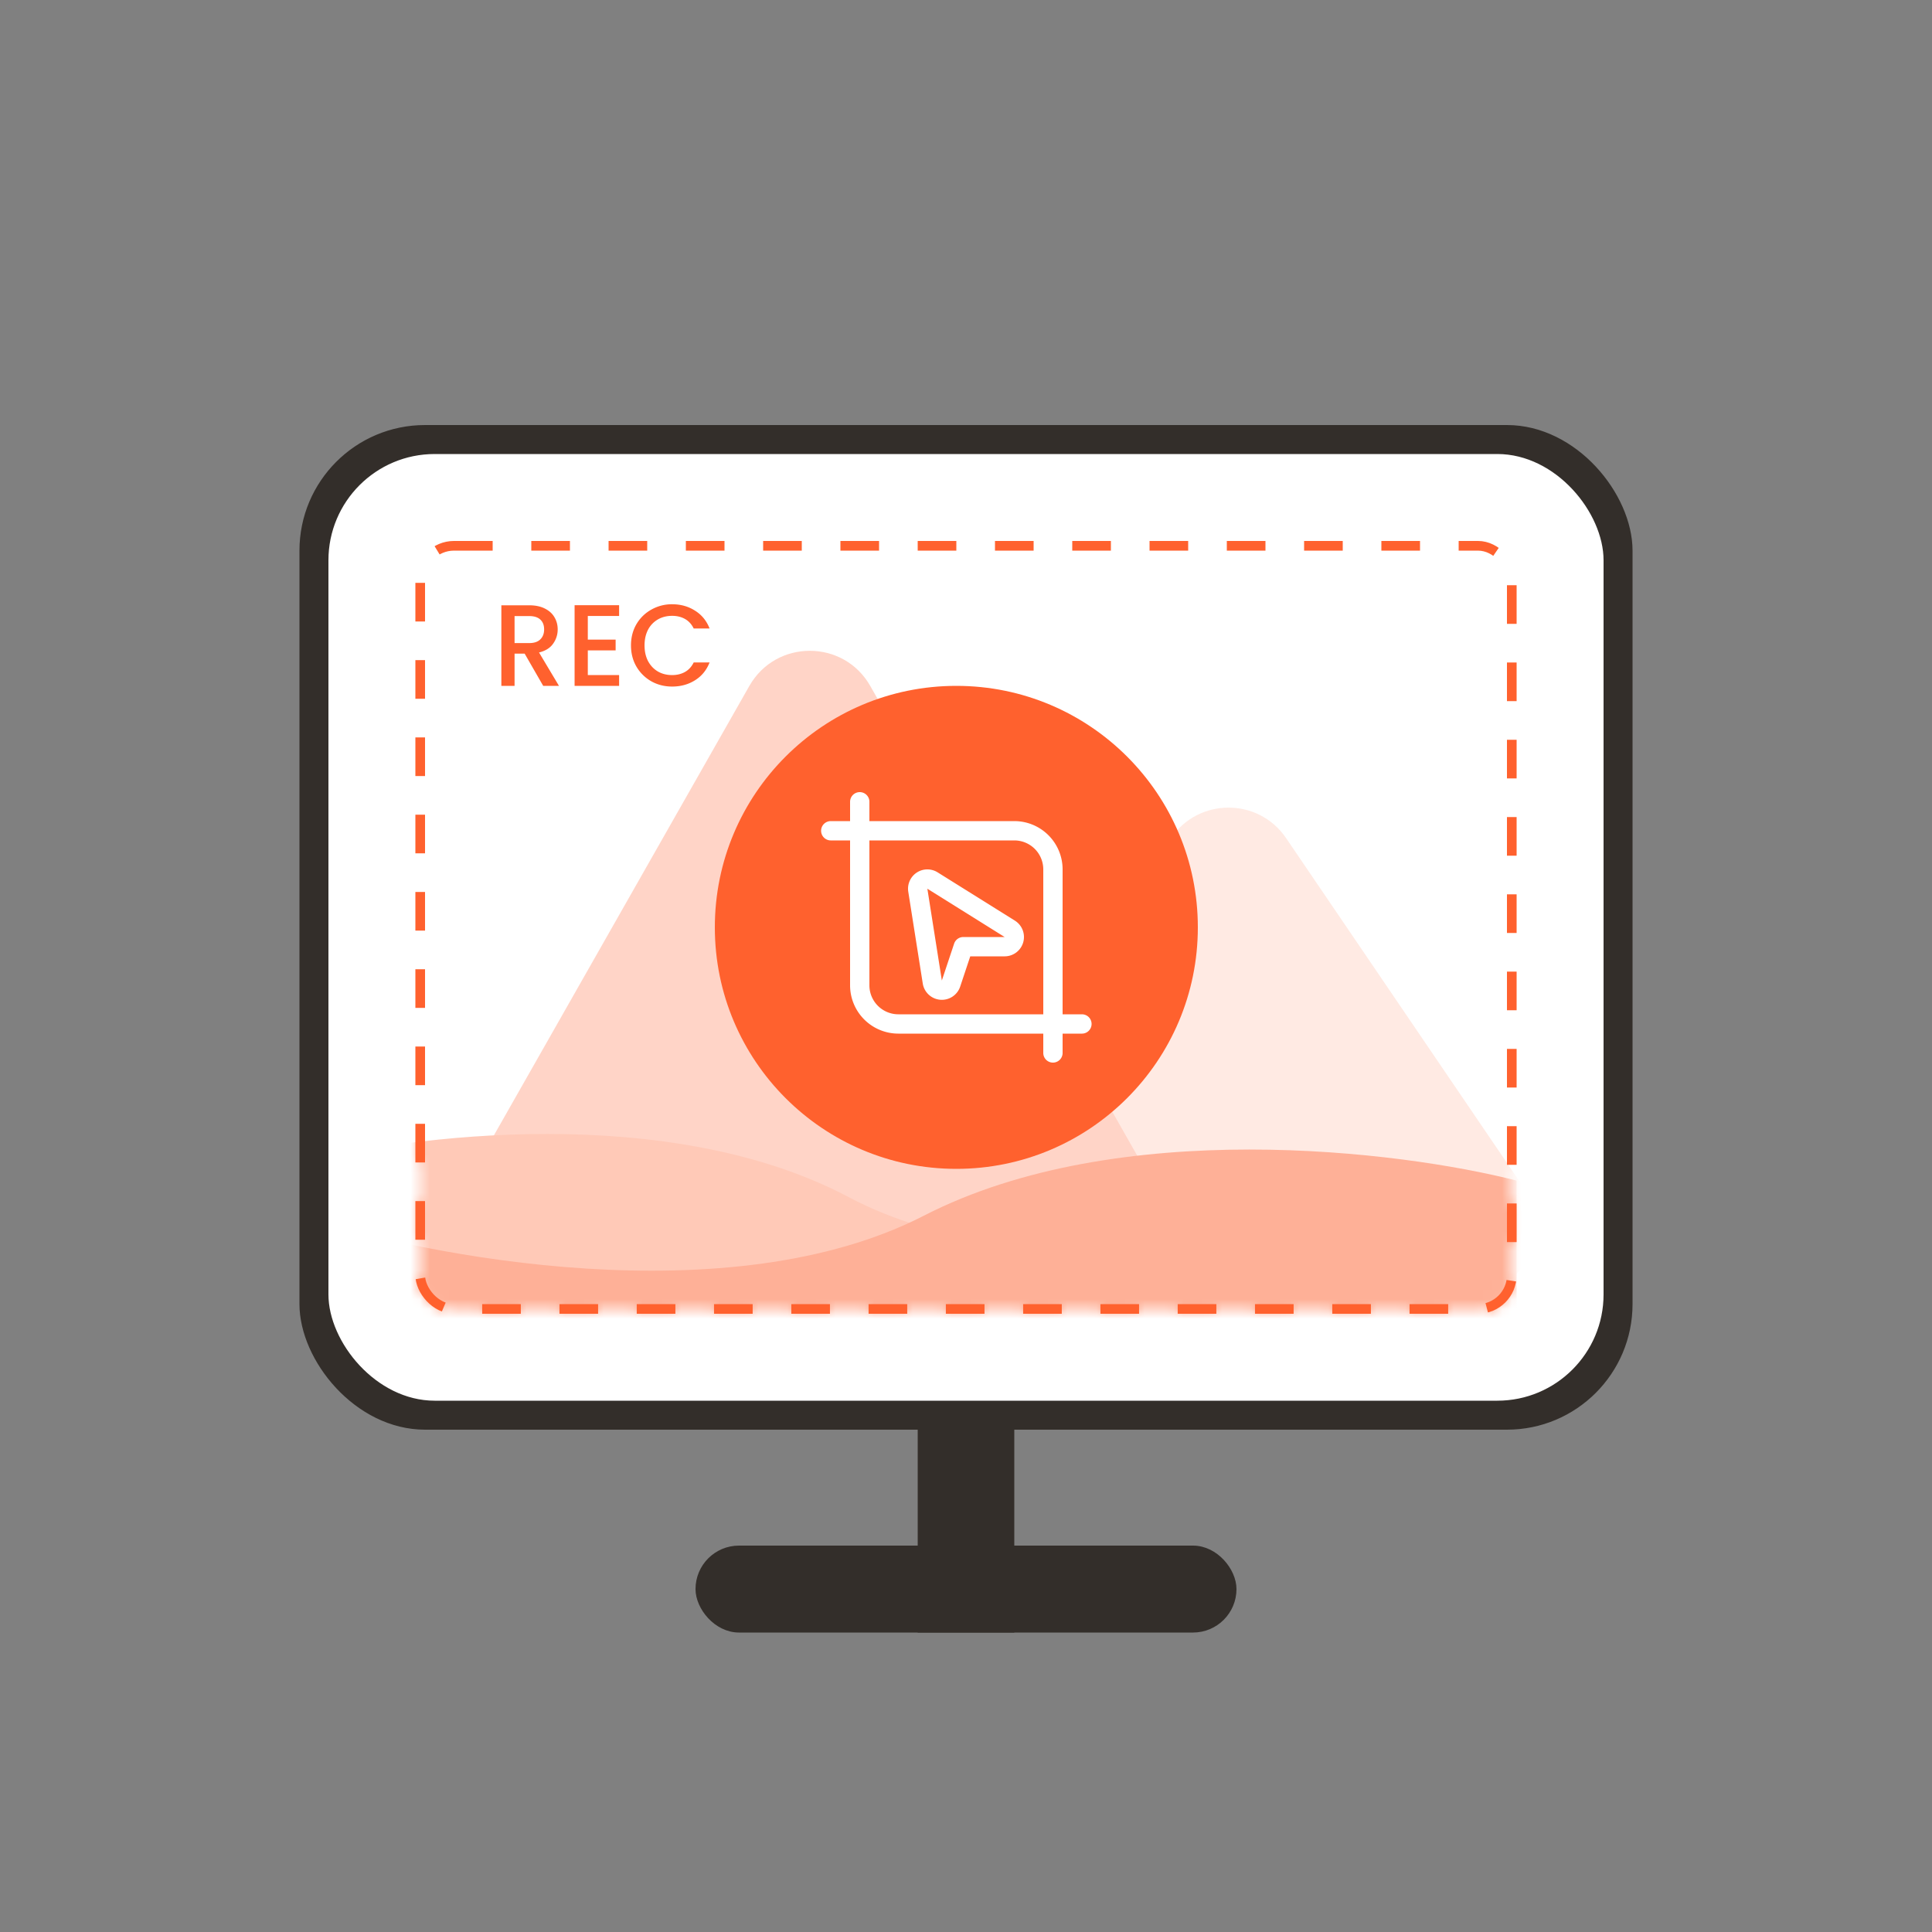<svg xmlns="http://www.w3.org/2000/svg" width="200" height="200" fill="none"><rect width="100%" height="100%" fill="#808080" stroke="none"/><path fill="#332E2A" stroke="#332E2A" d="M95.5 125.5h9v43h-9z"/><rect width="55" height="8" x="72.5" y="160.5" fill="#332E2A" stroke="#332E2A" rx="4"/><rect width="137" height="103" x="31.5" y="44.5" fill="#332E2A" stroke="#332E2A" rx="12.5"/><rect width="132" height="98" x="34" y="47" fill="#fff" rx="11"/><mask id="a" width="114" height="80" x="43" y="56" maskUnits="userSpaceOnUse" style="mask-type:alpha"><rect width="113" height="79" x="43.5" y="56.5" fill="#FFE9E3" stroke="#FF612E" stroke-dasharray="4 4" rx="3.5"/></mask><g mask="url(#a)" opacity=".7"><path fill="#FFD5C7" d="M133.131 86.756c-2.857-4.202-9.05-4.202-11.908 0L96.652 122.89c-3.25 4.78.173 11.249 5.954 11.249h49.143c5.78 0 9.204-6.469 5.953-11.249z" opacity=".7"/><path fill="#FFC2AF" d="M90.09 71.012c-2.76-4.856-9.76-4.856-12.52 0l-28.045 49.339c-2.728 4.8.739 10.758 6.26 10.758h56.09c5.522 0 8.988-5.958 6.26-10.758z"/><path fill="#FFB299" d="M87.881 123.938c-18.63-9.878-45.683-6.431-56.881-3.473v22.767h114.526l2.291-19.294c-12.216 4.116-41.306 9.878-59.936 0"/><path fill="#FE8F6B" d="M95.647 125.843c20.094-10.32 49.275-6.719 61.353-3.628V146H33.47L31 125.843c13.176 4.3 44.553 10.32 64.647 0"/></g><circle cx="99" cy="96" r="25" fill="#FF612E"/><path stroke="#fff" stroke-linecap="round" stroke-width="2" d="M89 83v19a4 4 0 0 0 4 4h19"/><path stroke="#fff" stroke-linecap="round" stroke-width="2" d="M109 109V90a4 4 0 0 0-4-4H86"/><path stroke="#fff" stroke-linejoin="round" stroke-width="2" d="M104 98a1 1 0 0 0 .53-1.848l-8-5a1 1 0 0 0-1.518 1.004l1.5 9.5a1 1 0 0 0 1.937.16L99.72 98z"/><path fill="#FF612E" d="m56.232 71-1.92-3.336h-1.044V71H51.9v-8.34h2.88q.96 0 1.62.336.672.336.996.9.336.564.336 1.26 0 .816-.48 1.488-.468.66-1.452.9L57.864 71zm-2.964-4.428h1.512q.768 0 1.152-.384.396-.384.396-1.032t-.384-1.008q-.384-.372-1.164-.372h-1.512zm7.582-2.808v2.448h2.88v1.116h-2.88v2.556h3.24V71h-4.608v-8.352h4.608v1.116zm4.469 3.048q0-1.224.564-2.196a4.07 4.07 0 0 1 1.548-1.512 4.3 4.3 0 0 1 2.148-.552q1.332 0 2.364.66 1.044.648 1.512 1.848h-1.644q-.324-.66-.9-.984t-1.332-.324q-.828 0-1.476.372a2.63 2.63 0 0 0-1.02 1.068q-.36.696-.36 1.62t.36 1.62q.372.696 1.02 1.08.648.372 1.476.372.756 0 1.332-.324t.9-.984h1.644q-.468 1.2-1.512 1.848-1.032.648-2.364.648-1.176 0-2.148-.54a4.16 4.16 0 0 1-1.548-1.524q-.564-.972-.564-2.196"/><rect width="113" height="79" x="43.5" y="56.5" stroke="#FF612E" stroke-dasharray="4 4" rx="3.5"/></svg>